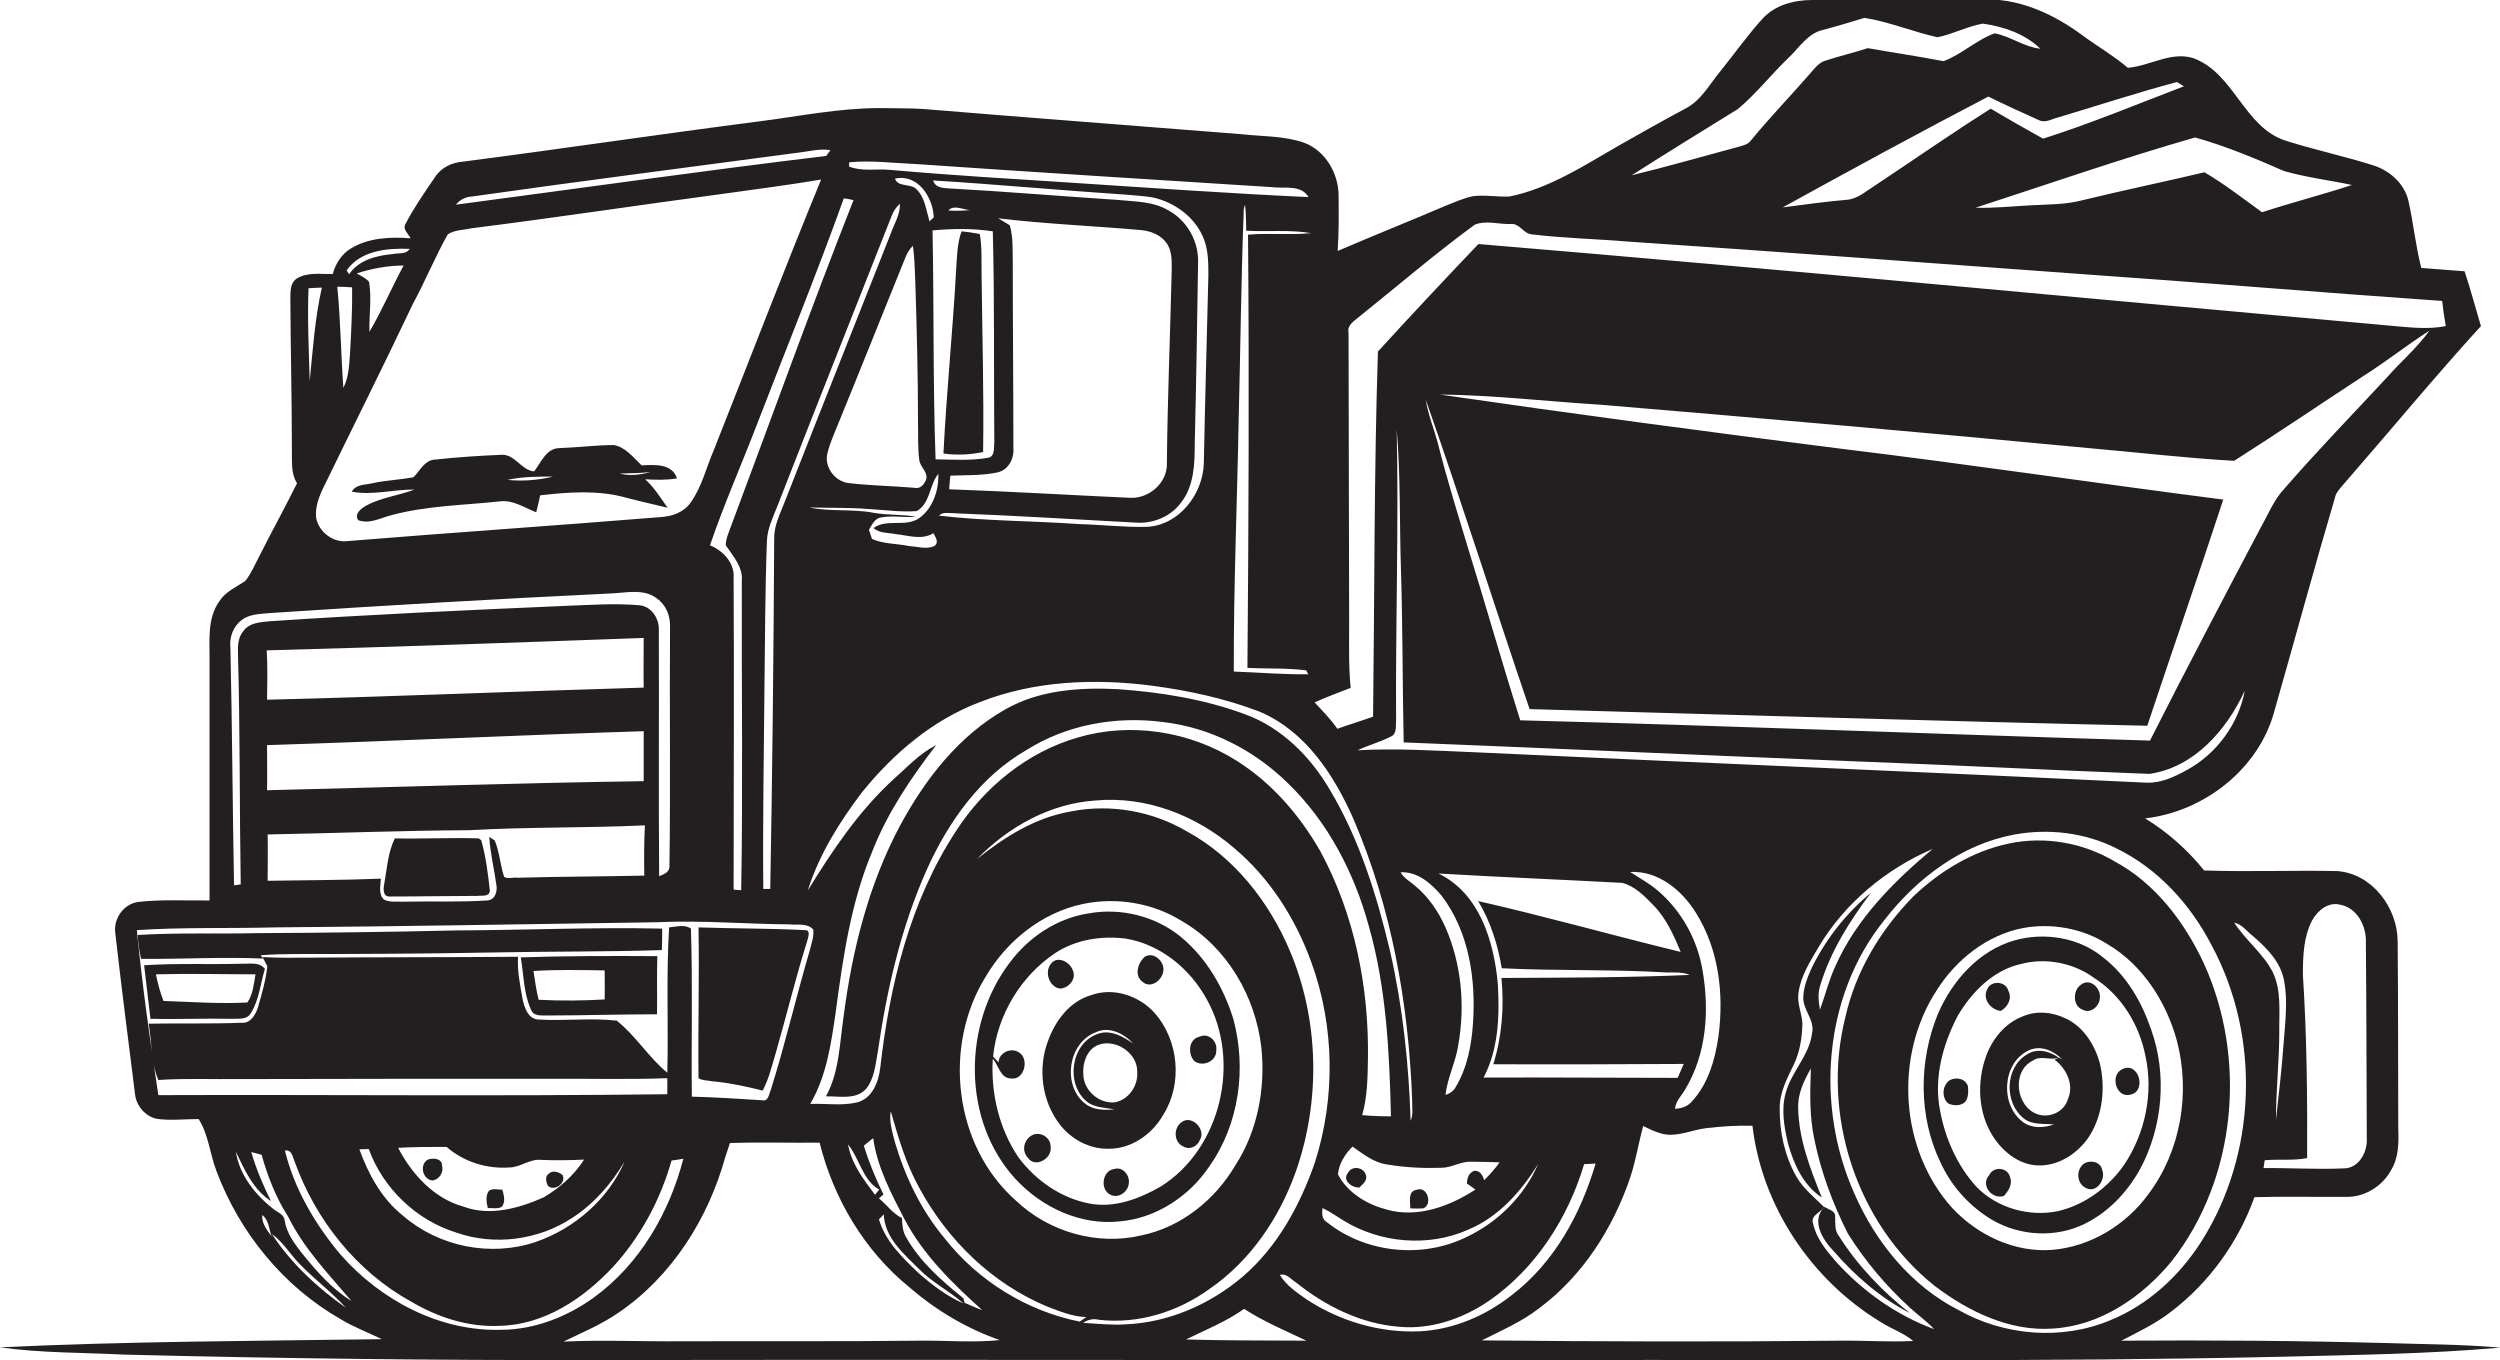 <?xml version="1.0" encoding="utf-8"?>
<!-- Generator: Adobe Illustrator 19.2.0, SVG Export Plug-In . SVG Version: 6.00 Build 0)  -->
<svg version="1.1" id="Layer_1" xmlns="http://www.w3.org/2000/svg" xmlns:xlink="http://www.w3.org/1999/xlink" x="0px" y="0px"
	 viewBox="0 0 825.7 449.2" enable-background="new 0 0 825.7 449.2" xml:space="preserve">
<g>
	<path fill="#231F20" d="M788.8,443.6c-29.4-0.8-58.8-1-88.2-0.8c5.7-2.9,11.5-5.7,16.5-9.6c12.6-9.6,22.2-23,27.5-37.8
		c10.1-0.3,20.1,0,30.2-0.1c6,0.2,11.9-3.4,14.8-8.6c2.6-4.1,2.7-9.1,2.5-13.9c-0.1-20.7,0-41.3-0.2-62c-0.1-11.1-8.5-22.3-20-23.1
		c-14.6-0.3-29.3,0.3-43.9-0.2c-5.5-6.8-12-12.6-19.5-17.2c19.4-2.2,37.6-16.3,42.7-35.5c6.8-23.8,13.3-47.8,20.3-71.5
		c0.8-1.5,2-2.7,3-3.9c15-17.2,29.5-34.8,44.9-51.7c-1.8-6-3.4-12.1-5.4-18.1c-4.8-0.4-9.6-0.7-14.3-1.1c-1.9-7.4-2.6-15-4.3-22.4
		c-1.4-5.6-6.2-9.8-11.6-11.5c-9.5-3-19.3-5.1-28.8-8.1c-13.9-4.4-17-22.3-30.6-27.3c-7.4-2.3-14.3,2.6-21.6,3.2
		c-4.7-4-10.1-7.1-15.1-10.8c-9-6.6-19.6-11.7-31-11.8c-19.4,0.2-38.7,0.1-58.1,0.2c-6,0-12.3,1.6-16.5,6.2
		c-4.9,5.4-9.2,11.5-13.8,17.2c-3.6,4.3-6.4,9.8-11.7,12.5c-7.3,3.9-14.6,8-21.8,12.1c-11.5,6.6-23,14.2-36.2,16.9
		c-4,0.2-8.1-0.6-12.1-0.1c-3.1,0.6-6,2-8.9,3.1c-11.9,5.1-24,9.9-35.8,15c0.4-6.1,0.4-12.2,0.3-18.3c0-7.3-4.3-14.7-11.2-17.4
		c-6.8-2.4-14.1-2.1-21.2-2.9c-34.9-2.8-69.8-5.4-104.7-8.3c-4.8-0.3-9.7-0.2-14.5-0.3c-13.4,0-26.5,2.7-39.8,4.4
		c-32.7,4.2-65.3,9.1-97.9,13.3c-3.6,0.3-7.2,2-9.2,5.2c-3.4,5-6.9,10-9.7,15.4c-1,1.8,1,3.2,1.7,4.7c-6.6-0.5-13.8-0.2-19.6,3.3
		c-3.1,1.8-5.2,5.1-6.1,8.5c-4,0.1-8.3-0.7-11.9,1.5c-2.5,1.7-2,5-2.1,7.6c0.1,16.4,0.5,32.7,0.5,49.1c0.1,3.7-0.4,7.6,1.7,10.9
		c-4,8.1-8.4,16-12.4,24c-1.5,2.8-2.7,5.8-4.7,8.3c-3,2-6.5,3.5-8.5,6.6c-4.2,5.8-3.2,13.3-3.3,20c0,26.3,0,52.6,0,78.9
		c-7.9,0.1-15.8-0.4-23.6,0.5c-4.9,0.7-8.3,5.7-7.5,10.5c2,17.7,4.3,35.4,6.5,53c0.4,3.8,3.3,7.2,7,8.1c4.6,0.7,9.3,0.1,14,0.1
		c3.3,5.2,3.7,11.5,5.9,17.2c7.6,20.3,22.1,38.1,41,48.9c4.3,2.6,9.1,4.4,13.6,6.6C84.2,442.9,42.1,443,0,445
		c13.5,1.9,27.2,1.7,40.9,2.4c51.7,1.3,103.3,1.9,155,1.8c106.7-0.2,213.4,0.1,320,0c79.3-0.2,158.6,0.7,238-1.1
		c24-0.6,48-0.9,71.9-3C813.5,444,801.1,444,788.8,443.6z M763.7,303.9c1.8-3.2,5.3-6.1,9.2-5.1c5.8,1.1,8.8,7.3,8.5,12.8
		c0.2,21.5,0.2,42.9,0.3,64.4c0.3,4.5-2.7,10-7.7,9.9c-8.8,0.4-17.6-0.2-26.4-0.1c0.1-0.7,0.3-2,0.4-2.6c4.7-0.4,9.4,0.2,14-0.7
		c0.1-20.2-0.1-40.4-1.4-60.6C760.6,315.8,760.8,309.4,763.7,303.9z M743.9,309c4.7,4,9.4,8.7,10.5,15c1.3,6.9,0.3,14-0.2,21
		c-0.6,8.3-1.6,16.6-2.5,24.9c0-9.7,1.1-19.4,1.1-29.1c-0.1-6.6,0.8-13.7-2.2-19.8c-3.2-6.2-9-10.5-12.7-16.3
		C740.5,305.3,742,307.5,743.9,309z M722.3,254.3c-4.1,2.3-8.6,4.4-13.4,4.2c-74.3-3.6-148.7-6.6-223-10.1
		c-12.5-0.5-25-1.3-37.5-0.6c3.6-1.7,7.4-2.7,10.9-4.5c2.2-0.8,1.6-3.6,1.8-5.4c-0.2-32,0.9-64.1,0.2-96.1
		c1.3,15.3,0.9,30.8,1.4,46.2c0.6,19.1,0.5,38.1,0.9,57.2c50.1,2,100.1,4.3,150.2,6.3c32,1.2,64,2.9,96.1,4.1
		c14.8-2.1,25.6-14.6,31.5-27.5C739.4,239,732.1,249,722.3,254.3z M318.2,428.8c-7.2-5.8-14.4-12.1-19-20.3
		c-1.1-1.9-1.2-4.1-1.3-6.2c-3.1-1.5-5-4.4-7.6-6.5c0.5-0.4,1-0.9,1.5-1.3c-2.6-5.2-4.8-10.6-6.5-16.1c1-0.8,2.1-1.7,3.1-2.5
		c1.3,9.6,6,18.4,10.4,26.9c6.2,11.7,15.8,21.1,25.6,29.9c-2-0.7-3.9-1.6-5.8-2.4C318.5,429.9,318.3,429.2,318.2,428.8z
		 M318.2,430.5c-5.5-2.4-10.3-6.1-14.8-10c-5.3-5.1-11-10.5-13.1-17.8c0.4-0.4,1.2-1.2,1.6-1.6c0.3,7.8,6.6,13,11.7,18.1
		C307.9,423.6,313.6,426.4,318.2,430.5z M289,394.6c-3.8-5-7.8-10.3-8.9-16.6c3.8,4.6,4.8,11.9,10.3,14.9
		C289.9,393.5,289.5,394,289,394.6z M283.1,364.1c-5.1,1.2-10.4,0.3-15.5,0.5c5.4-9.2,6.9-19.9,8.4-30.2c2.4-18,5-36.3,12.1-53.2
		c5-12.8,12.8-24.3,21.1-35.1c-5.4,2.7-9.5,7.2-14,11.2c-11.5,10.5-20.3,23.6-28.4,36.8c3.7-11.8,10.4-22.5,17.8-32.3
		c10.4-12.9,23.4-24,39-29.9c18-7.1,38-7.9,57.1-5.4c12,1.6,23.9,4.2,35.2,8.5c15.3,6.4,24.8,21.1,31.2,35.7
		c12.5,29.1,18.1,60.8,19.3,92.3c-0.1,2.4,0.5,4.9-0.5,7.2c-0.6-18.9-2.6-37.7-6.8-56.1c-4.4-18.5-10.1-36.9-19.9-53.3
		c-6.4-10.9-15.9-20.5-28-24.9c-13.5-5-27.9-7.3-42.2-8.3c-12.5-0.6-25.7,0.3-36.8,6.6c-15.5,8.7-26.8,23.3-35.1,38.8
		c-10.2,19.2-15.6,40.7-18.4,62.2c-1.4,9.1-1.4,18.7-5.9,26.9c4.3-0.1,9.7,1.2,13.1-2.3c2.9-3.4,3.2-8.1,4-12.3
		c3-20.7,7.7-41.3,16.3-60.5c7.1-15.7,17.6-30.5,32.7-39.2c13.4-8.5,29.8-11.4,45.4-9.3c15.5,1.8,30,9.3,41.1,20.2
		c13.2,12.8,21.9,29.6,26.7,47.2c5.8,20.4,6.8,41.7,7.3,62.8c-3.2,0-6.3-0.1-9.5-0.4c1.7-6,1.8-12.2,1.9-18.4
		c0.4-23.7-4.4-47.9-15.8-68.9c-6.8-11.8-15.9-22.4-27.5-29.7c-15.4-9.8-35.1-12.9-52.6-7.7c-16.6,4.8-30.8,16.4-40.1,30.8
		c-15.3,23.3-22,51.1-25.1,78.5C290.1,357.6,288,362.8,283.1,364.1z M295.8,176.4c4.1,0.4,8.6,2.1,12.5-0.3c0.7,1.4,2,3.1,0.2,4.3
		c-2.7,1.1-5.7,0.1-8.5-0.1c-4-0.8-8.2-0.6-12-2.3c-0.3-1-0.7-2-1-3c1-1.7,1.9-3.8,4-4.1c3.8-0.7,7.7,0.1,11.5-0.2
		c-4.6-0.9-9.2-0.5-13.8-1.3c-7-1.4-14.3-0.3-21.4-1.8c6.4,0.2,12.9,0,19.3,0.5c5.4,0.3,10.8,1.1,16.2,0.7c4.5-2.6,4.1-8.6,7.1-12.3
		c0.2,5.3-1.7,11.1-6,14.4c-4.5,3.5-10.9,0.2-15.4,3.5C290.5,176.2,293.3,175.9,295.8,176.4z M303.6,151.8c0.2,2.5,3.2,4.2,2.2,6.8
		c-0.7,1.6-2,3-3.9,2.5c-7.1-0.6-14.1-0.7-21.2-1.5c-4.4-0.3-8-4.5-7.6-8.9c0.4-2.5,1.4-4.9,2.3-7.2c7.5-18.3,14.8-36.6,22.2-54.9
		c1.1-2.5,1.8-5.4,3.9-7.4c0.6,3.9,0.6,7.8,0.8,11.7c0.5,15.7,0.9,31.3,0.9,47C303.3,143.9,303.1,147.9,303.6,151.8z M309,151.7
		c-0.9-25.2-0.5-50.4-1-75.6c6.6-0.6,13.3-0.7,19.9,0.3c0.6,23.2,0.3,46.4,0.5,69.6c-0.2,1.8,0.3,4.8-2.1,5.2
		C320.6,152.2,314.8,151.8,309,151.7z M313.2,69.5c1.9-2,4.9-0.2,7.2-0.1C318,69.6,315.6,69.7,313.2,69.5z M334.7,148
		c0-20.3-0.2-40.7-0.2-61.1c-0.1-4.2,0.2-8.4-1-12.5c-1.3-0.8-2.5-1.5-3.8-2.3c15.7,1.9,31.5,2.5,47.2,3.9c3.2,0.3,6.5,1.6,8.4,4.3
		c1.8,2.5,1.7,5.7,1.7,8.6c-0.5,21.4-1.4,42.7-1.6,64.1c0.2,6.6-6.1,11.9-12.5,11.4c-19.8-0.9-39.6-2.1-59.4-2.8
		c0.1-1.5,0.2-3,0.4-4.5c5.1-0.2,10.2,0,15.2-1C332.9,155.5,335,151.6,334.7,148z M314.9,169.5c20,0.8,40,2,60,3.1
		c5.7,0.5,11.7-1.9,15.1-6.5c4.4-5.5,4.6-12.9,4.6-19.7c0.5-19.8,0.8-39.7,1.1-59.5c0.3-7-3.5-13.9-9.6-17.3
		c-5.2-3.2-11.5-3-17.3-3.6c-18.6-1.2-37.2-2.8-55.8-3.8c-1.9-0.1-4.2-0.4-4.8-2.6c21.3,1.3,42.5,3.3,63.8,4.7
		c2.9,0.3,5.8,0.4,8.7,0.9c7.4,1.6,14.4,6.8,17,14c1.4,3.7,1.4,7.8,1.4,11.8c-0.5,20.7-1.1,41.4-1.5,62c-0.3,10.2-8.1,20.4-18.7,21
		c-7.5,0.2-14.9-0.7-22.4-0.9c-15.5-1.1-31-1-46.4-2.8C311.4,169,313.3,169.5,314.9,169.5z M308.4,71.8c-0.3,0.3-1.1,1-1.4,1.3
		c-1.1-3.7-1.5-8-4.5-10.8c-2-1.7-6-0.5-6.9-3.3C303.1,57.3,308.2,65.2,308.4,71.8z M297.2,67.3c0.2,3.6-2,6.8-3.1,10.1
		c-11.7,29.6-23.5,59.2-35.1,88.8c-1.5,3.8-3.4,7.6-3.3,11.7c-0.2,38.6-0.6,77.2-1.3,115.7c-0.6,0-1.8,0-2.3,0
		c-0.2-22.6,0.2-45.2,0.4-67.8c0.2-15.7,0.2-31.4,0.8-47c0.1-4.3,2.1-8.1,3.6-12c12.4-31.9,25.1-63.7,37.6-95.5
		C295,69.9,295.9,68.5,297.2,67.3z M477.5,306.5c-2.3-5.3-5.7-10.3-10.2-14c-1.6-1.4-3.7-2.5-4.7-4.4c5.6-0.3,10.1,3.7,13.5,7.7
		c9.1,11.9,11.4,27.6,10.4,42.2c-0.5,7.3-1.9,14.7-5.7,21c-0.7,1.3-1.9,2.2-3.4,2.6c0.7-5.8,3.5-11.1,4.3-16.8
		C483.9,332,482.7,318.5,477.5,306.5z M446.7,378.7c3.5,2.4,7,5.3,11.4,5.9c5.9,1,11.9,1.3,17.9,1.1c3.5,0,6.5-2.2,10-2
		c3.1,0,6.2,0.1,9.3,0.2c-1.5,2.1-3.3,4.1-5.1,5.9c-0.5-1.6-1.4-3.3-3.3-3.1c-1.7,0.6-2.4,2.4-2.4,4.2c0.9,0.6,1.9,1.3,2.8,2
		c-8.5,5.5-19.1,9.5-29.3,6.6c-6.5-1.7-12.9-5.5-16.1-11.6C442.2,384.4,444.2,381.2,446.7,378.7z M443.7,403.1
		c12.2,7.5,28.1,8.9,41.3,3c10-4.2,17.4-12.6,23-21.6c-4.6,10.5-13.2,19.1-23.5,24c-14.7,7.3-33.4,5.4-46.2-4.8
		c-1.8-1-1.7-3-1.5-4.7C439.2,400.1,441.4,401.7,443.7,403.1z M490,355.9c5-9.5,5.3-20.6,4.7-31c-1.3-14-6-29.8-19.6-36.4
		c20.2,1.2,40.5,2,60.7,3.1c4.2,1.1,7.3,4.3,10.2,7.3c4.3,4.3,6.8,10,9.1,15.5c-22.3-5.4-44.5-11.7-66.9-16.8
		c4.1,6.8,6.5,14.4,7.8,22.2c18.2,0.9,36.5,0.3,54.6,1.4c2.5,0,5.1-0.2,7.5,0.8c-20.7,0.9-41.5,0.9-62.2,1
		c0.9,9.5,0.2,19.3-2.7,28.5c21,0.1,41.9,0,62.9-0.1c-0.7,1.5-1.3,3.1-2,4.6C532.7,356,511.4,355.8,490,355.9z M556.7,359.6
		c7-11.7,7.9-26.1,5.6-39.2c-1.7-10.1-6.9-19.5-14.7-26.2c-2.8-2.4-6.1-4.2-9.2-6.2c9.3-0.5,17.2,6.1,21.8,13.6
		c7.5,12,9.2,26.7,7.4,40.5c-1.1,7.8-3.4,15.9-8.9,21.8c-1.4,1.6-3.4,2.2-5.5,2.3C553.5,363.5,555.5,361.8,556.7,359.6z
		 M788.5,124.5c-11.4,12.3-23.1,24.3-34.1,37c-3.4,3.6-5.1,8.1-7.5,12.3c-12.4,23.5-24.8,47.1-36.8,70.8
		c-69.3-2.1-138.7-4.9-208-6.7c-6-19-11.4-38.1-17.3-57.1c-3.4-11.3-6.9-22.5-9.8-34c-1.3-5-3.3-9.7-4.1-14.8
		c11.9,33.9,22.7,68.2,34.3,102.2c68,1.9,136,4,204,5.5c8.3-24.9,16.9-49.7,25.1-74.7c-42.1-5.4-84.2-11.7-126.3-16.8
		c-44.2-5.6-88.4-11.5-132.5-17.9c17.9,0.2,35.7,2.3,53.5,3.4c53.7,4.5,107.3,9.2,160.9,14.3c16,1.4,32,3.3,48,4.2
		c14.3-9.1,28.3-18.6,42.5-27.9c7.5-4.7,14.5-10.3,22-15.1C798.3,114.9,793,119.4,788.5,124.5z M725,45.4c10,2.8,19.8,6.9,29.4,11.1
		c7.3,2.1,14.9,3,22.4,4.6c-9.8,3.2-19.9,5.8-29.7,9c-6.2-4.5-12.4-9.3-19-13.2c-13.5,3.2-27.1,6-40.6,9.3
		c-5.4,1.4-11.1,1.3-16.6,1.6c-6.1,0.3-12.2,1-18.4,0.8C676.5,60.8,700.6,52.4,725,45.4z M679.7,38.8c13.1-3.9,26.1-8.2,39.3-11.7
		c0.8,0.5,1.5,0.9,2.3,1.4c-15.4,5.9-30.8,12.3-46.5,17.3c-5.8-3.2-11.6-6.5-17.3-9.9c-13,8.2-25.6,17-38.4,25.5
		c-2.9,1.8-5.7,4.4-9.3,4.6c-7,0.6-14,1.6-21,2.5c22.5-12.4,45.1-24.7,67.9-36.6c5.7,2.8,11.4,5.4,17.2,8
		C676,40.5,677.9,39.2,679.7,38.8z M574,36c6-5,10.8-11.2,16.4-16.6c3.7-3.4,6.5-8.3,11.6-9.5c4.6-1.2,9.2-2.6,13.8-4
		c8.2,1.3,16,4.6,24.1,6.4c5.1-1,9.8-3.6,15-4.5c6.9,1,13.8,3.3,19,8.3c-5.4-0.6-9.9-4.1-15.1-5.1c-6.1,2.2-10.9,7-16.9,9.2
		c-8.3-1.6-16.6-2.8-25-4.3c-4.6,1.5-9.3,2.6-13.9,4.1c-2.2,0.6-3.6,2.5-5,4.1c-6.5,7.5-13.5,14.7-19.8,22.4
		c-0.9,1.2-2.4,1.5-3.7,1.9c-11.9,3.2-23.7,6.6-35.6,9.5C550.5,50.5,562.2,43.3,574,36z M446.1,227.2c-0.7-7-0.5-14.1-0.5-21.2
		c-0.1-32-0.1-64-0.2-96c-0.6-2.8,2.1-4.1,3.9-5.7c12.6-10.1,24.8-20.6,37.8-30.1c3.7-1.5,7.9-0.1,11.8-0.2c3-0.4,4.2,3.2,7,3.4
		c10.6,1.3,21.3,1.5,31.9,2.4c49.4,3.3,98.7,7,148,10.6c40.3,2.8,80.5,6.2,120.8,9c0.3,2.8,0.7,5.6,1.2,8.3c-6,1.2-12,0.4-18-0.1
		C689.3,98.6,588.9,89,488.3,80.6c-11.2,11.7-22.3,23.6-33.2,35.5c-1.3,40.1-1.1,80.4-1.6,120.6c-3.9,1.4-7.9,2.6-11.8,4
		c-2.2-3.2-4.9-5.9-7.5-8.7C438,230.2,442.1,228.8,446.1,227.2z M412,220.6c6.5,0.3,13,0,19.4,0.8c0.2,0.3,0.5,1,0.7,1.3
		c-8.2,0.1-16.4-0.6-24.6-0.9c-0.1-27.6,1.1-55.3,1.6-82.9c0.6-23.3,0.8-46.6,1.7-69.9c0.1-0.4,0.3-1.1,0.4-1.4
		c0.4,2.9,0.3,5.8,0.4,8.6c7.1,0.4,14.4-0.4,21.4,0.8c-6.9,0.7-13.9-0.1-20.8,0.5C412.6,125.2,412.4,172.9,412,220.6z M280.5,53.6
		c7.3-0.7,14.9,0.3,22.3,0.6c39,2.7,78,5.1,117.1,7.6c4.2,0.6,9.7-1,12.3,3.3c-25.8-1.2-51.6-3-77.4-4.7
		c-20.3-1.3-40.6-2.5-60.9-4.3c-4.5-0.4-9.3,0.6-13.5-1.1L280.5,53.6z M281.9,66.1c-14.1,35.7-27,71.8-40.5,107.8
		c-0.7,2-1.7,4-1.7,6.2c2.4,3.6,5.8,7.2,5.3,11.9c-0.1,34,0.4,68-0.2,102c-0.6,0-1.8-0.1-2.5-0.2c0-34.3,0.2-68.6,0-102.8
		c0.4-5-3.4-9.1-7.8-10.9c4.6-13.5,10.4-26.6,15.5-39.9c9.6-24.9,19.7-49.6,28.7-74.7C279.6,65.6,281.1,65.9,281.9,66.1z
		 M155.9,64.9c36-5.1,72-9.7,107.9-14.5c3.5-0.4,7-1.4,10.5-0.8c-0.4,0.5-1.1,1.4-1.4,1.9c-40.8,4.9-81.5,10.7-122.3,16.1
		C151.8,66,153.8,65,155.9,64.9z M135.3,82.2c-1.2,1.9-3.7,1.3-5.5,1.7c-5.4,0.5-11.3,1.9-14.5,6.7c-0.2-0.3-0.6-1-0.8-1.3
		C119.1,82.7,127.9,81.9,135.3,82.2z M121.9,93.1c-1.1-1.3-2.7-2-4.1-2.8c5-1.6,10.2-2.6,15.5-2.6c-3.9,7.2-7.1,14.8-11.3,21.9
		C121.9,104.1,122.8,98.6,121.9,93.1z M116.3,94.9c0.1,7.3-0.3,14.7-0.7,22c-0.3,3.8-0.4,7.7-2.2,11.2c-0.8-11.1-0.9-22.3-2-33.4
		C113.1,94.7,114.7,94.8,116.3,94.9z M136.4,100.3c4.1-7.5,7.3-15.5,11.5-22.9c2.2-1.5,5.2-1.4,7.8-2c27.8-3.5,55.5-7.7,83.2-11.4
		c10.8-1.5,21.6-2.9,32.3-4.7C259,89,247.5,119,235.7,148.8c-2.5,5.8-3.9,12-7.6,17.2c-2.3,3.3-6.3,4.6-10.1,4.8
		c-34.4,2.8-68.8,5.1-103.1,7.9c-4.8,0.7-9.7-3-10.5-7.8c-0.3-3,0.7-6.1,1.9-8.8C116.3,141.5,126.6,121,136.4,100.3z M101.9,95.2
		c1.5-0.1,3-0.2,4.4-0.2c-2.3,10.2-3,20.6-4,30.9C102,115.7,101.5,105.4,101.9,95.2z M79.8,204.8c2.6-2,6-2,9.1-2.3
		c37.7-2.5,75.3-4.7,113-6.5c5-0.2,10.8-1.7,15.1,1.7c3,2.1,4.4,5.7,4.3,9.3c-0.2,26.3,0.2,52.7-0.2,79c0.2,2-1.9,2.8-3.4,3.4
		c-0.2-27.1,0-54.3-0.1-81.4c0.1-3.8-2.5-7.8-6.5-8.1c-8-0.7-16.1-0.1-24.1,0.2c-32.7,1.4-65.4,2.9-98.1,5.1c-3,0.3-6.6,0.5-8.5,3.2
		c-1.8,2.1-1.9,4.9-1.8,7.5c0.7,25.4,0.5,50.8,0.9,76.2c-0.5,0.1-1.6,0.2-2.2,0.3c-0.5-26.1-0.6-52.3-1.2-78.4
		C75.7,210.5,77,206.9,79.8,204.8z M212.8,289.2c-14,0.3-28,0.3-41.9,0.7c-1.4-0.2-3.2,0.5-4.4-0.3c-1.3-3.9-1.5-8.2-3.1-12
		c-0.5-0.3-1.3-0.9-1.8-1.2c0.3,5.3,1.6,10.4,2.3,15.6c0.5,2.2-0.3,5.3-3,5.4c-9.3,0.6-18.5,0.2-27.8,0.4c-2.1-0.1-4.4,0.3-6.3-0.7
		c-1.9-1.8-1.1-4.6-1-6.9c-12.5,0.5-24.9,0.5-37.4,0.7c0-5.1,0.1-10.2,0-15.3c22.2-0.4,44.4-1.3,66.6-1.4c19.3-1.1,38.6-0.7,58-1.6
		C212.7,278.1,212.7,283.7,212.8,289.2z M88.1,214.8c41.5-1.1,83-2.6,124.5-4.1c0,5.5-0.1,10.9,0,16.4c-41.5,1.2-82.9,3-124.4,4
		C88.3,225.6,88.4,220.2,88.1,214.8z M212.6,258c-41.5,0.6-82.9,2-124.4,3c0.1-5,0-9.9,0-14.9c41.5-1.3,82.9-3.3,124.4-4.6
		C212.6,247,212.6,252.5,212.6,258z M52.3,361.7c-2.8-18.1-5.3-36.3-7.1-54.5c15.2-1,30.4-0.5,45.6-0.9c42-0.3,84.1-1.1,126.1-1.7
		c14.6-0.7,29.3,0.6,43.9,0.7c2.6,0.3,5.8-0.5,7.8,1.7c0.3,2.3-0.6,4.5-1.1,6.7c-4.5,15.3-8.1,30.9-12.9,46.2
		c-0.6,1.3-0.8,4-2.8,3.5c-7.7-0.5-15.5-1-23.3-1.2c-0.2-18.5,0.3-37-0.3-55.5c-2.1-1.5-4.9-0.6-7.2-0.4c-1,16-0.2,32-0.6,48
		c-6.2-5.1-10.4-12.2-16.7-17.2c-8.6-1-17.5,0.2-26.2-0.4c-3.2-0.4-4.3-4-4.9-6.7c-0.8-4.6-1.8-9.3-1.5-14
		c-23.2,0.2-46.3,0.1-69.5,0.3c-5,0-9.9,0.1-14.9-0.2c0.4,0.8,1.2,2.3,1.6,3c-0.5,4.6-1.8,9.1-3.1,13.6c-0.8,2.5-2.5,5.4-5.5,5.1
		c-10.2,0.4-20.4,0.1-30.6,0.3c1.1,6.2,0.7,12.7,3.2,18.6c8.7-0.6,17.5-0.2,26.3-0.3c34-0.1,68.1-0.1,102.1-0.1
		c13.2-0.1,26.5,0.3,39.7-0.2c0,1.8,0,3.5,0,5.3C164.5,362.1,108.4,361.5,52.3,361.7z M150.7,407.1c12.6,4.4,27.1,2.5,38.2-4.8
		c7.3-4.7,13-11.3,17.4-18.7c-5.4,12.5-16.6,22.2-29.4,26.6c-14.8,5-31.9,1.6-43.7-8.6c-7.1-5.6-11.5-13.7-14.5-22
		c0.8,0,2.3-0.1,3.1-0.1C126.5,392.5,137.5,403,150.7,407.1z M131.5,379.1c5.3-0.3,10.7-0.3,16-0.3c5.6,4.9,13.2,7.3,20.6,6.8
		c3.8,0,7-3,10.8-2.5c4.7,0.2,9.3,0.1,14-0.1c-3.3,5.2-8.1,9.4-13.4,12.5c-8.2,3.6-17.7,6.3-26.5,3
		C143.3,395.8,136,387.8,131.5,379.1z M86.6,401.3c2.2,1.6,2.2,4.6,3.1,7C88.1,406.2,86.4,404,86.6,401.3z M89.8,407.6
		c4,2.8,6.3,7.2,9.8,10.5c4.7,4.8,10.1,8.8,14.6,13.8C104.8,425.3,96.2,417.3,89.8,407.6z M99.8,414c-2.6-3.3-5.2-6.8-5.8-11
		c-0.2-1.9-2.3-2.6-3.6-3.6c-6-4.7-11.3-11.2-12.5-19c2.9,6,5.7,12.5,11.6,16.3c-2.6-5.2-4.9-10.6-6.5-16.2c1.1,0.3,2.3,0.6,3.4,0.9
		c2,7.1,4.7,14.1,8.7,20.3c5.2,10.6,13.4,19.1,21,28C109.6,425.7,104.5,419.8,99.8,414z M165.8,439.2c-20.4,0.7-40-9.7-53.3-24.8
		c-8.4-10-15.3-21.7-18.4-34.4c2.4-0.3,2.5,2.1,3.2,3.6c6.9,19.3,20.5,36.4,38.5,46.3c8.8,5.2,18.9,8.5,29.2,8
		c14.7-0.3,27.7-9,37.4-19.4c9.2-10,15.7-22.2,19.4-35.2c1-0.1,2.9-0.4,3.9-0.6c-4.6,17.8-14.4,34.8-29.5,45.8
		C187.5,434.8,176.8,439.1,165.8,439.2z M303.9,442.8c-26.3,0.3-52.7,0.1-79.1,0.2c-12.9,0.1-25.8-0.5-38.7,0.1
		c6.2-3,12.7-5.7,18.4-9.7c17.4-11.9,29.4-30.9,35-51.1c0.5-1.6,1.1-3.2,1.6-4.8c9.9-0.3,19.7,0,29.6-0.1
		c4.6,18.5,14.8,35.7,29.7,47.8c8.8,7.6,18.9,13.6,29.8,17.4C321.5,443.5,312.7,442.7,303.9,442.8z M312,409
		c-7.8-9.3-13.1-20.4-16.5-32c-0.8-3.3-1.9-6.6-1.3-10c2.5,8.7,5,17.4,9.4,25.3c9.3,17.2,24,31.6,42.2,39.2c4.2,1.6,8.5,3.4,13,3.5
		c-0.7,0.5-1.5,1-2.2,1.5C339.1,433,323,423,312,409z M325.6,322.5c6.9-11.7,18.4-21,31.9-23.9c11.2-2.4,23.3-0.4,33,5.7
		c14.8,8.6,24.2,24.9,26.1,41.7c1.4,13.4-1.2,27.5-8.6,38.9c-6.7,11.4-17.9,20.4-30.9,23.1c-14.7,3.5-30.7-1.1-41.6-11.5
		C315,378.4,311.3,345.5,325.6,322.5z M357.7,436.9c1.6-1,3.3-1.5,5.2-1c13,1.5,26.1-2.6,36.6-10.2c13.5-9.3,23.1-23.5,28.5-38.8
		c8.2-23.4,7.7-50-2-72.9c-6.8-16.1-18.3-30.8-33.8-39.3c-11.5-6.8-25.4-9.3-38.5-6.7c-11.7,2-21.9,8.4-31,15.7
		c10.3-10.6,24.1-18.3,39-19.3c16.7-1.6,33.4,4.9,45.9,15.7c11.8,9.9,20.3,23.3,25.5,37.7c7.7,21.1,8,44.7,1.2,66.1
		c-4.9,14.1-12.3,27.8-23.8,37.7c-10.8,9.2-24.5,15.2-38.7,15.8C367.1,437.7,362.4,437.2,357.7,436.9z M391.7,442.4
		c6.5-3.2,13.3-5.9,19.2-10.1c6.5,4.2,13.6,7.2,20.6,10.5C418.2,442.7,404.9,442.8,391.7,442.4z M431.6,429.2
		c-3.3-2.3-6.7-4.6-8.9-8.1c2.2-0.7,3.7,1.5,5.4,2.5c9.7,7.8,21.4,13.6,33.9,14.6c10.5,1,21-2.6,29.7-8.5
		c15.5-10.7,26.2-27.4,31.5-45.2c1.3-0.1,2.5-0.1,3.8-0.2c-4.9,16.6-13.6,32.6-27.5,43.3c-8.7,6.9-19.3,11.5-30.5,12.1
		C455.8,440.3,442.6,436.4,431.6,429.2z M607.8,442.8c-39.5,0.4-78.9,0.3-118.4-0.1c6.4-3.2,13.1-6.1,18.8-10.5
		c14.5-10.7,24.6-26.6,30.3-43.5c1.8-5.5,2.7-11.2,4.2-16.8c2.8,1.3,5.7,2.9,8.9,2.9c4.1,0,7.9-1.7,12-2.2c5-0.6,10.1-0.9,15.2-0.8
		c3.1,26.6,19.5,51,42.3,64.8c3.5,2.3,7.6,3.6,10.8,6.3C624,443.3,615.9,442.7,607.8,442.8z M606.3,416.6c-3.2-3.7-6.5-7.7-7.5-12.6
		c-0.9-2.5,2.5-3.6,3.7-5.3c-3.2-3.2-6.9-6.1-9.2-10.1c-3.9-6.9-5.6-14.9-5.5-22.7c0-5.2,2.5-9.8,4.7-14.4c2-4.2,2.7-8.9,2.8-13.5
		c-0.2-3.4-1.8-6.6-1.3-10c0.7-5.6,3.9-10.5,6.7-15.3c8.6-14.4,22.2-25.7,37.6-32.3c-12.9,10.8-25.3,23.2-32.2,38.9
		c-2.1,4.6-3.3,9.5-5,14.2c-0.5-2.8-0.8-5.7,0.2-8.4c3.4-11.1,9.7-21,16.6-30.2c-8,6.6-14.5,14.8-19.2,24.1c-1.5,3.2-2.9,6.5-3.1,10
		c-0.4,4.4,3.9,7.8,2.9,12.2c-0.9,7.4-6.8,12.7-8.7,19.7c-1.6,5.6-0.5,11.5,0.8,17c1.9,6.7,5,13.6,11.1,17.6
		c-3.8-9.4-7.6-19.2-7.8-29.5c-0.2-4.7,1.9-9.1,4.2-13.1c-0.3,7.8-0.5,15.6,1.1,23.2c2.2,10.9,6.1,21.4,11.1,31.3
		c5.7,9.1,12.6,17.3,20.5,24.5c2.6,2.4,5.5,4.4,8,7.1C626.4,434.4,615.2,426.5,606.3,416.6z M646.9,432.7
		c-15.7-8-27.4-22.4-34.4-38.4c-12.9-28.8-10.4-65.1,9.7-90.2c10.7-13.9,25.7-25.3,43.3-28.5c11.2-2,23.1-0.6,33.3,4.5
		c13.9,6.7,24.7,18.6,31.7,32.2c16.2,30.1,14.9,68.8-3.4,97.7c-7.2,11.3-17.5,20.9-30,26C681,442.8,662,441.2,646.9,432.7z"/>
	<path fill="#231F20" d="M324.2,91c-0.1-4.6,0.2-9.2-0.6-13.7c-2-0.4-4-0.7-6-0.9c-1.5,4-1.5,8.4-1.8,12.6
		c-1.1,20.3-3.2,40.5-4.2,60.8c4.3,0.6,8.8,0.4,13.1-0.5C325,129.8,324.4,110.4,324.2,91z"/>
	<path fill="#231F20" d="M136.9,161.7c-5.3,2-11,2.6-16,5.3c-1.6,1-4,2.6-2.6,4.8c3.7,1.4,7.3-0.7,10.8-1.6
		c11.7-3.2,23.9-3.3,35.9-4.6c4.4-0.6,8.2,2.1,12.1,3.6c0.5-1.8,0.9-3.7,1.3-5.6c9.5-1.1,19.3-1.8,28.5,0.8
		c4.5,1.2,9.1,2.2,13.6,3.3c-2.3-3.2-4.4-6.7-7.4-9.4c3.5,0.2,7.1,0.3,10.5-0.3c-1.6-5-7.5-4.5-11.7-4.3c-2.7-2.6-5.3-6-9.1-6.7
		c-6,0-12,0.8-18,1c-4.4,0-6.1,4.8-8.4,7.7c-4.2-0.4-6.2-5.5-10.5-5.5c-7.4,0.3-14.9,0.8-22.3,1.6c-3.4,0.2-4.9,3.7-7,5.8
		c-4.5,0.9-9.1,1-13.6,2c-2.4,0.6-5.5,0.3-6.8,2.8C123.1,163.7,130,161.6,136.9,161.7z M214.8,155.9c-3.3,0.9-6.8,1.4-10.1,0.5
		C208.1,156.3,211.5,156.3,214.8,155.9z M182.7,157.4c-4.9,1.2-10,1.6-15.1,1.1C172.6,157.4,177.7,157.4,182.7,157.4z"/>
	<path fill="#231F20" d="M158.1,276.9c-9.2-0.3-18.4,0.2-27.7,0c-2.3,4.7-2.6,10-3.5,15.1c-0.3,1.5-0.5,4.2,1.8,4.1
		c9.7,0,19.4-0.2,29-0.2c1.4-0.2,3.8,0.4,4.1-1.6c-0.6-5.6-1.3-11.2-2.8-16.6C158.9,277.4,158.4,277.1,158.1,276.9z"/>
	<path fill="#231F20" d="M727.8,318c-6.4-13.6-16-26.3-29.4-33.5c-10.4-6.2-23.1-8.4-34.9-5.9c-12,2.5-22.7,9.1-31.5,17.4
		c-10.8,11-19.1,24.7-22.5,39.9c-8.1,32,3.6,68.3,29.6,88.9c11.1,8.4,24.7,15,38.9,14c15.7-0.9,29.6-10.5,39.3-22.3
		C738.8,389,742.2,349.4,727.8,318z M709.5,394.5c-7.4,10.1-19,17.2-31.6,18.3c-12.4,1-24.7-4.8-33.1-13.8
		c-17.4-19.3-19.3-50.3-5.1-72c6.4-10.1,16.6-18.2,28.5-20.5c9.5-1.7,19.6,0.1,27.8,5.3c11.7,6.9,19.5,19.1,23,32
		C723.5,361,720.3,380.2,709.5,394.5z"/>
	<path fill="#231F20" d="M369.8,403.4c11.9-1,22.9-8.2,29.5-18c10-14,12.5-32.6,8-49c-3.2-10.2-8.8-19.9-17.1-26.8
		c-8.4-7-20-9.9-30.8-7.9c-10.3,1.6-19.6,7.8-25.8,16.1c-15.7,20.5-15.9,52.3,1.8,71.6C344.1,398.8,356.9,404.8,369.8,403.4z
		 M327.9,349.7c2,2.2,2.4,6.4,6,6.5c4.5,0.7,6.2-6.7,2.5-8.7c-2.6-1.6-6.5,0.2-6.6,3.4c-0.6-0.7-1.2-1.3-1.8-2
		c1.4-13.6,9.1-26.5,20.5-34.1c6.8-4.5,15.3-5.8,23.3-4.8c11.5,1.9,21.3,10,26.8,20.1c11.3,20.3,4.8,49.1-15.1,61.7
		c-7.1,4.1-15.4,7.3-23.7,5.7c-9.4-1.8-17.7-7.6-23.4-15.2C330,372.8,327.2,361.1,327.9,349.7z"/>
	<path fill="#231F20" d="M86.9,316.6l-0.8-1.1c3.9-0.3,7.9-0.4,11.8-0.4c21.4,0,42.7-0.1,64-0.5c18.9-0.4,37.8-0.2,56.7-0.8
		c0.1-2.4,0.1-4.7,0.1-7.1c-22.6-0.5-45.3,0.5-67.9,0.6c-22,0.5-44,0.8-66,0.9c-13.1,0.3-26.2-0.2-39.3,0.6c0.1,2.7,0.5,5.3,1.1,7.9
		C60.1,316.8,73.5,316,86.9,316.6z"/>
	<path fill="#231F20" d="M230.7,356.1c1.2,0.8,2.9,0.7,4.3,1c5.7,0.5,11.3,1.7,16.9,3.1c2.1-4,3.1-8.4,4.4-12.7
		c3.5-12.2,6.5-24.6,10.3-36.7c0.3-1.2,1.3-3.7-0.8-3.6c-11.7-0.6-23.4-0.5-35.1-0.9C231,322.9,230.5,339.5,230.7,356.1z"/>
	<path fill="#231F20" d="M694.6,316.2c-8-6.6-19.4-8.4-29.3-5.6c-11.8,3.4-20.6,13.4-25.3,24.4c-6.3,15.5-6.4,33.8,0.9,48.9
		c3.3,7.3,8.7,13.5,15.3,17.9c8.9,6,20.7,7.3,30.6,3.2c8.7-3.7,15.6-10.8,20.1-19c7.4-13.9,8.9-31,3.6-45.9
		C707.4,331,702.4,322.2,694.6,316.2z M701.5,384.8c-5.2,7.4-12.9,13.1-21.7,15.2c-9.6,2-20.2-1-27-8c-6.3-6.9-10.3-15.9-12-25
		c-2.2-10.8,0.8-21.9,5.8-31.5c4.6-7.8,11.6-15,20.8-17.1c8.3-2.2,17.5-0.4,24.4,4.7c8.9,5.7,14.8,15.4,16.8,25.7
		C711.3,361.1,708.5,374.4,701.5,384.8z"/>
	<path fill="#231F20" d="M172,316.2c1,5.7,0.9,11.9,3.4,17.3c0.6,1.9,2.8,1.9,4.4,1.9c12.4,0,24.8-0.4,37.2-0.4
		c0.1-6.4-0.1-12.8,0.1-19.2C202.1,315.7,187.1,315.7,172,316.2z M199.7,330.1c-7.3,0.4-14.5,0.5-21.8,0.1c-0.8-3.1-1.2-6.3-1.7-9.5
		c7.8-0.5,15.6-0.3,23.5-0.2C199.7,323.7,199.8,326.9,199.7,330.1z"/>
	<path fill="#231F20" d="M377.4,324.3c2.6,2.3,6.3-0.4,6.8-3.4c0.7-3.1-3.1-6.8-6.1-4.9C375.8,318,374.5,322.3,377.4,324.3z"/>
	<path fill="#231F20" d="M76.9,336.5c2-0.1,4.7,0.3,5.9-1.8c2.8-4.4,3.2-9.8,4.7-14.7c-1.9-2.4-5-1.6-7.6-1.7
		c-10.8,0.3-21.5-0.2-32.3,0.5c0.7,5.9,1.4,11.8,2.1,17.7C58.8,336.7,67.8,336.3,76.9,336.5z M84.4,321.8c-0.6,3.2-0.8,6.6-2.7,9.3
		c-9.2,0.5-18.5-0.2-27.7-0.5c-1.1-2.8-1.9-5.8-2.5-8.8C62.5,321.5,73.4,321.8,84.4,321.8z"/>
	<path fill="#231F20" d="M350,326.5c2.9,0,5.7-3.2,4.3-6.1c-0.9-2.6-4.9-4.8-7-2.3C344.8,320.7,346.4,325.9,350,326.5z"/>
	<path fill="#231F20" d="M660.8,333.9c2.3-1.3,3.9-4.1,2.5-6.7c-0.8-3.2-5.8-3.5-7-0.4C654.7,330,657.5,333.5,660.8,333.9z"/>
	<path fill="#231F20" d="M687.9,333.5c2.5,1.4,5.4-1.1,5.6-3.6c0.7-3.3-3.2-7.2-6.3-4.6C684.6,327.1,684.5,332.3,687.9,333.5z"/>
	<path fill="#231F20" d="M365.9,379.4c7.6,0.2,14.6-4.7,18.3-11.2c6.5-10.3,5.1-24.7-2.9-33.7c-5.2-5.7-13.6-8.5-21-5.8
		c-7.1,2.1-11.8,8.5-14.2,15.2c-3.4,9.1-2,20,4.1,27.7C353.9,376.3,359.8,379.5,365.9,379.4z M368.1,364.1
		c-5.2,0.4-10.1-3.9-10.3-9.1c-0.3-3.7,1-8,4.5-9.7c5.7-2.6,13.4,2.3,13.3,8.6C376,358.5,372.8,363.3,368.1,364.1z M361.8,341
		c4.4-2.2,9.4,0.3,12.5,3.7c-3.3-2.3-7.4-4.7-11.5-3.3c-9.1,2.9-11,16.5-3.9,22.4c2.6,2.1,6.1,2,9.2,2.6c-3.3,0.3-7,0.3-9.7-1.9
		C350.8,358.6,352.7,344.5,361.8,341z"/>
	<path fill="#231F20" d="M690.1,375.2c4.5-7.1,5.3-16.1,3.4-24.2c-1.7-6-5.4-11.9-11.2-14.6c-4.3-2.1-9.5-2.7-14-0.8
		c-6,2.2-10.3,7.5-12.4,13.4c-3,8.5-2.6,18.4,2.2,26.1c3.2,5.1,8.5,9.5,14.7,9.8C679.8,385.3,686.4,380.9,690.1,375.2z M683,363
		c-1.2,4.2-6,6.4-10.1,5c-7.1-2.5-8.6-14.2-1.5-17.7c2.6-1.9,5.8,0.1,8.5-1c-3-2.2-7.3-3.2-10.5-1c-7.2,4.3-7.5,15.8-1.1,21
		c2.8,2.4,6.7,1.7,10.1,2.1c-3.3,1.1-7.1,1.4-10.1-0.7c-7.8-5.6-7.1-19.7,1.8-23.8c3.9-1.8,8.2,0.1,11,3c-0.3-0.1-0.8-0.5-1.1-0.6
		l-1.4,0.7C682.5,352.9,685.1,358.3,683,363z"/>
	<path fill="#231F20" d="M401.7,346.9c0.5-3-2.6-5.9-5.5-4.5c-3.7,0.8-3.9,5.6-1.8,8C397.2,352.6,401.9,350.5,401.7,346.9z"/>
	<path fill="#231F20" d="M701,353.1c-4.3,1.9-2.1,9.9,2.8,8.4C709.1,360.2,706.3,350.5,701,353.1z"/>
	<path fill="#231F20" d="M643.9,356.8c-2.4,1.7-2.7,5.6-0.5,7.6c1.7,0.9,4,0.9,5.5-0.3c1.3-1.4,1.2-3.5,1.1-5.2
		C649.3,356.2,646,355.6,643.9,356.8z"/>
	<path fill="#231F20" d="M390.9,378.7c2.1,1.2,4.6-0.1,5.4-2.2c2.1-3.4-2.6-8.4-6-5.9C387.4,372.6,387.7,377.4,390.9,378.7z"/>
	<path fill="#231F20" d="M347,378.9c0.2-3.4-4-5.7-6.7-3.6c-2.3,1.7-2.8,5-0.8,7.1C341.8,385.9,347.5,382.7,347,378.9z"/>
	<path fill="#231F20" d="M142.9,389.9c2.3-0.4,3.7-2.8,3.1-5c0-2.4-3.3-2.6-4.9-1.8C138.5,384.9,139.6,389.6,142.9,389.9z"/>
	<path fill="#231F20" d="M688.2,384.4c-2.7,2.1-2.3,6.8,1,8.1c3.4,1.5,6.4-3.1,5.1-6.1C693.8,383.6,690.3,383,688.2,384.4z"/>
	<path fill="#231F20" d="M368,386.1c-4.1,0.5-4.8,7.2-1,8.6c2.6,1.1,5.5-1.1,5.8-3.7C373.3,388.3,370.9,385.2,368,386.1z"/>
	<path fill="#231F20" d="M449,392.2c1.1-1.1,2.8-2.4,2.1-4.2c-0.8-2.6-4.7-3.1-5.9-0.6C443.2,389.8,446.5,392.4,449,392.2z"/>
	<path fill="#231F20" d="M657,388.1c-3,3.3,0.9,8.2,4.9,6.9c1.4-1.7,2.9-3.8,2-6.1C663.3,385.6,658.5,385,657,388.1z"/>
	<path fill="#231F20" d="M185.8,388.1c-1.2-1-3.1-1.7-4.5-0.5c-1.4,0.9-1,2.8-0.3,4.1C183.2,393.6,187.1,390.7,185.8,388.1z"/>
	<path fill="#231F20" d="M165.7,398.6c1.4-1.7,0.7-3.9,0.2-5.7c-1.5,0.1-3.3-0.6-4.5,0.5c-1.1,1.7-0.7,3.7-0.3,5.6
		C162.6,398.9,164.3,399.4,165.7,398.6z"/>
	<path fill="#231F20" d="M470.1,399.1c3.2-1.3,1.3-7.6-2.3-6.1c-2.9,0.4-2,4.1-2,6.1C467.2,399.2,468.7,399.2,470.1,399.1z"/>
	<path fill="#231F20" d="M607.4,408.3c-1.5-1.8-1.2-4.2-1.3-6.4c0.2-2.1-2.3-2.4-3.5-3.3c-4.6,4.5-0.6,10.9,3,14.6
		c7.1,8.2,15.5,15.5,25.2,20.5C621.7,426.5,613.6,418.1,607.4,408.3z"/>
</g>
</svg>
